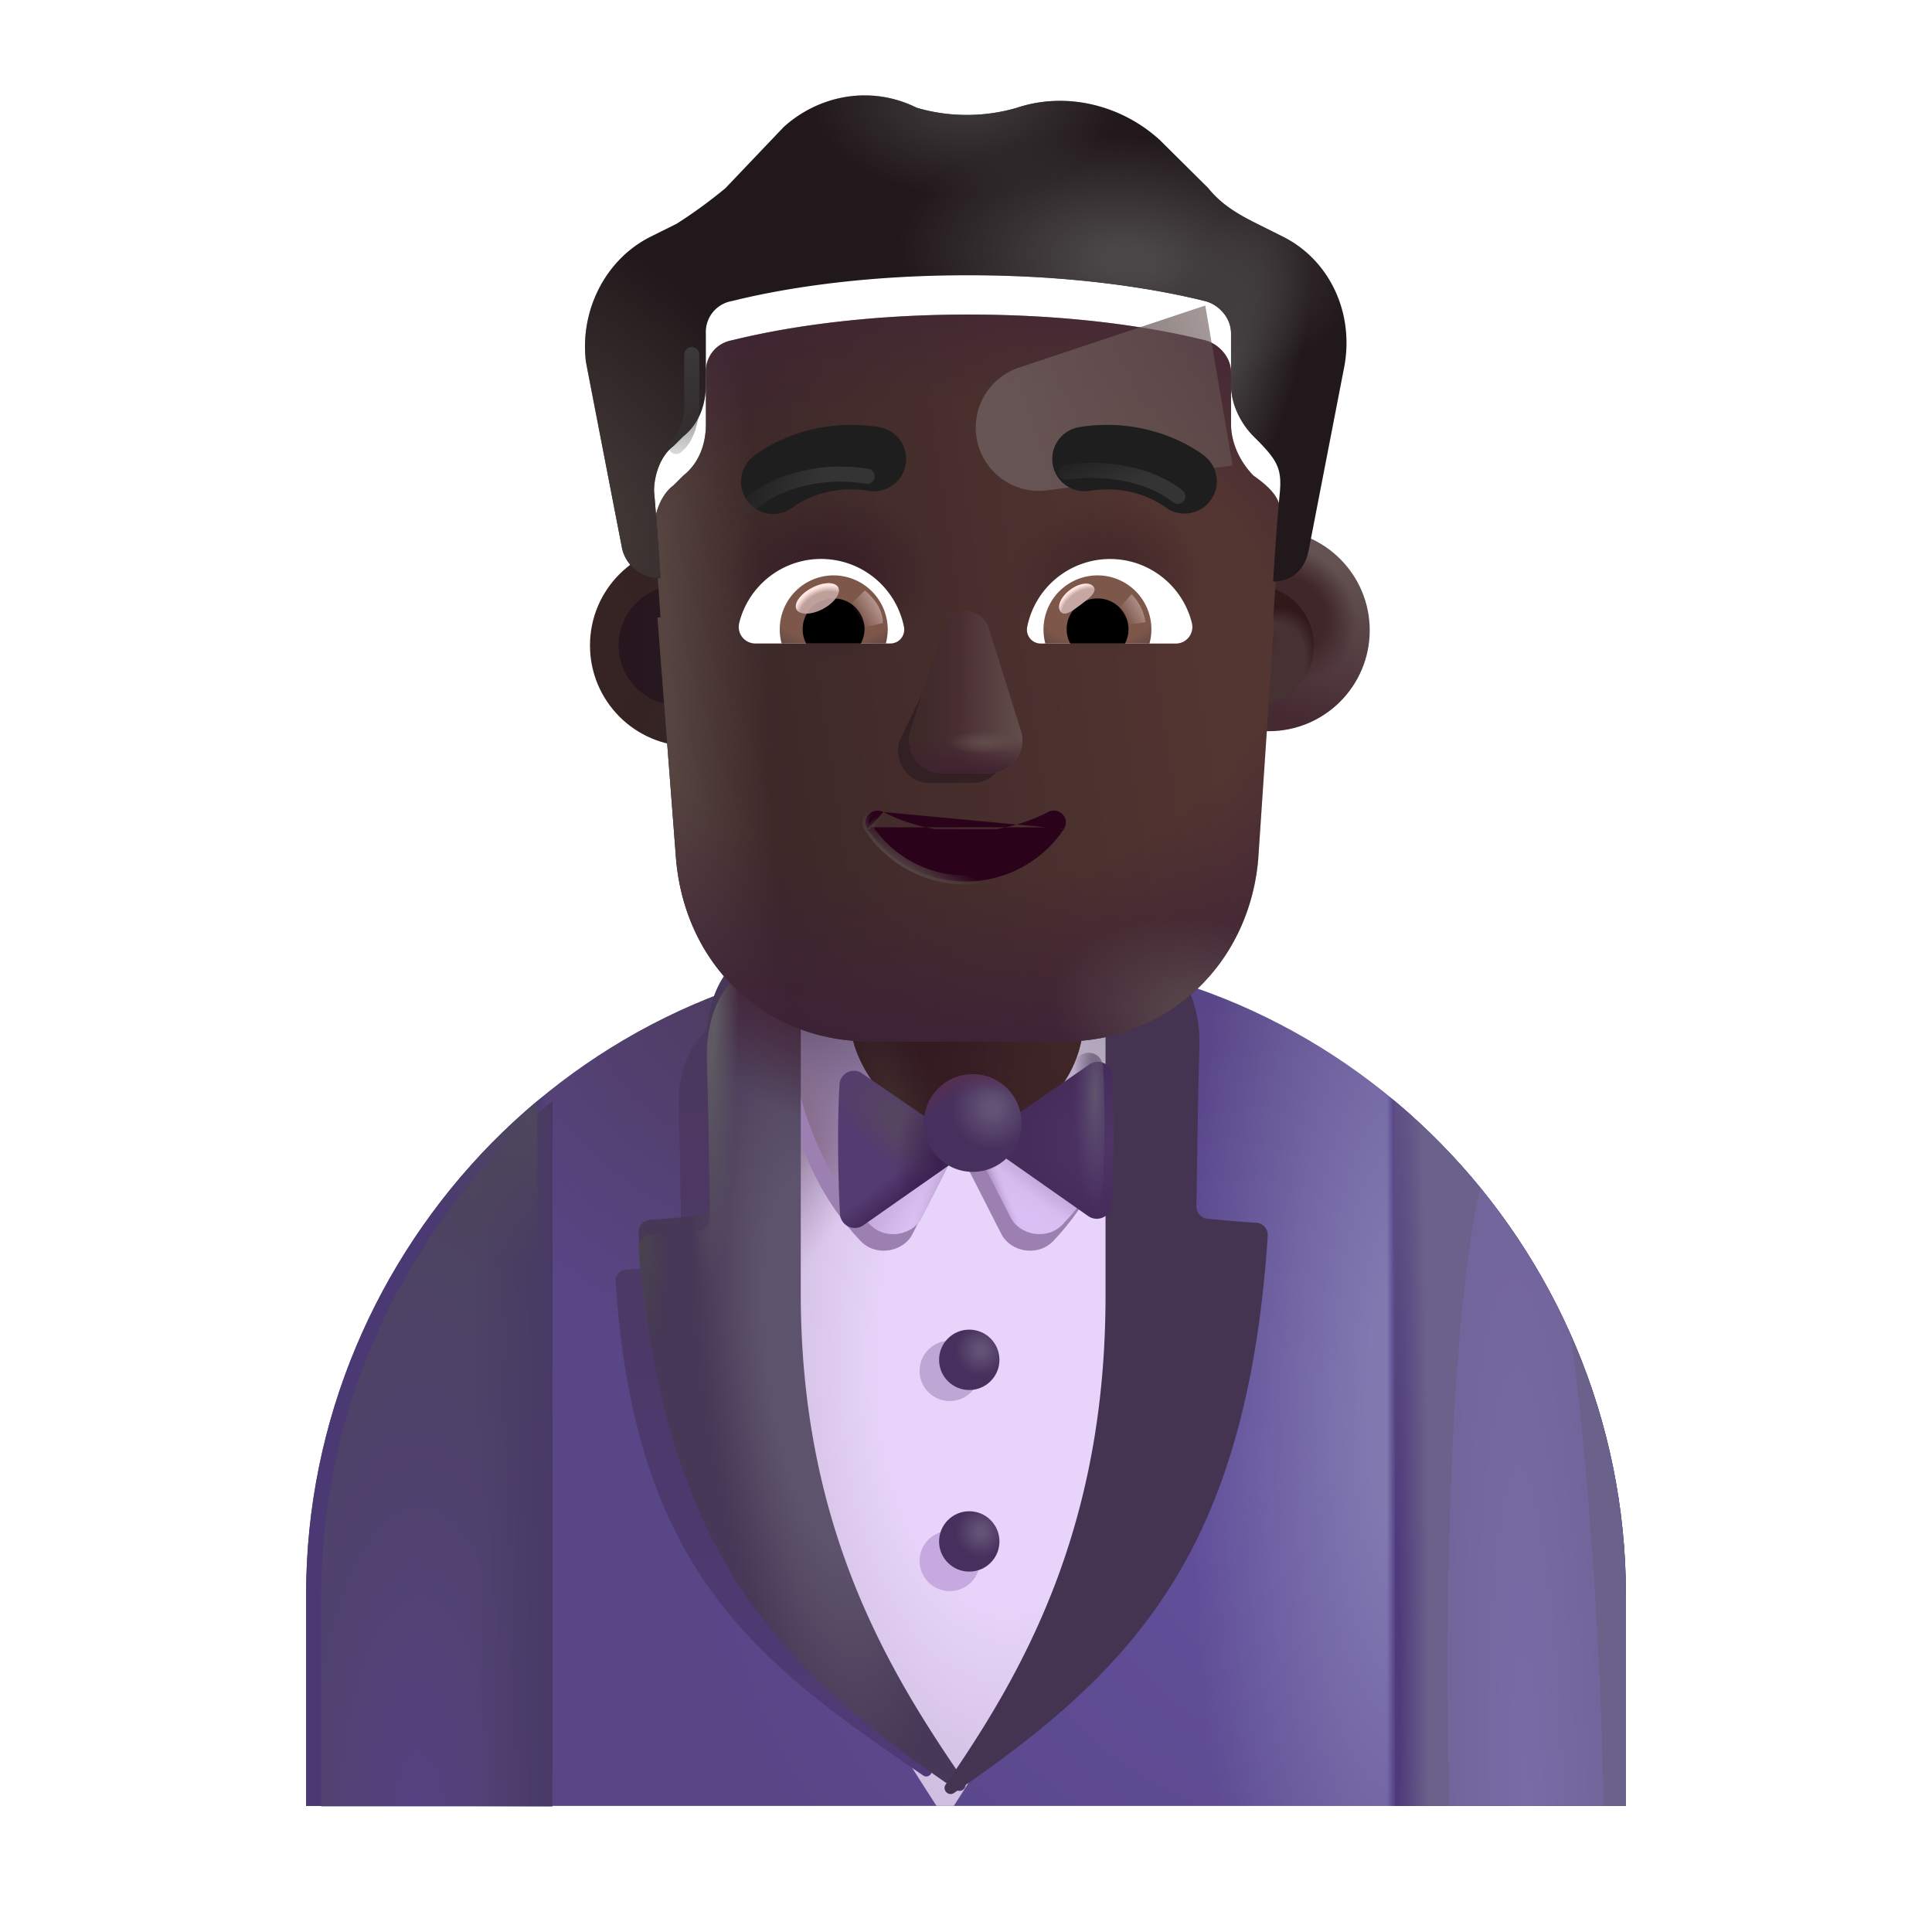 <svg xmlns="http://www.w3.org/2000/svg" fill="none" viewBox="0 0 32 32"><path fill="url(#svg-60a6acec-bcd8-40b3-8005-8140faaefc92-a)" d="M5.07 26.416c0-5.796 4.7-10.62 10.5-10.62h.86c5.8 0 10.5 4.824 10.5 10.62v3.496H5.07z"/><path fill="url(#svg-f20b2576-ae42-4367-9f08-0cd556dc0d12-b)" d="M5.07 26.416c0-5.796 4.7-10.62 10.5-10.62h.86c5.8 0 10.5 4.824 10.5 10.62v3.496H5.07z"/><path fill="url(#svg-d8865e57-6a53-4b68-a748-8ce6401fbc04-c)" d="M5.07 26.416c0-5.796 4.7-10.62 10.5-10.62h.86c5.8 0 10.5 4.824 10.5 10.62v3.496H5.07z"/><path fill="url(#svg-7679446d-afdf-4cb6-b2bc-79dd73e7c485-d)" d="M5.07 26.416c0-5.796 4.7-10.62 10.5-10.62h.86c5.8 0 10.5 4.824 10.5 10.62v3.496H5.07z"/><path fill="url(#svg-d491e8ce-4d88-4088-abf3-33047323907b-e)" d="M5.07 26.416c0-5.796 4.7-10.62 10.5-10.62h.86c5.8 0 10.5 4.824 10.5 10.62v3.496H5.07z"/><path fill="url(#svg-0b1c5f5f-504c-427a-8e1f-ed305cdc4112-f)" d="M23.099 18.236a10.68 10.68 0 0 1 3.831 8.18v3.497H23.1z"/><path fill="url(#svg-59d86a50-f614-434f-8c7d-6ef0d08daadc-g)" d="M23.099 18.236a10.68 10.68 0 0 1 3.831 8.18v3.497H23.1z"/><g filter="url(#svg-fd7d93fd-3944-4404-9cfc-ae6cbd6f20e4-h)"><path fill="url(#svg-b4830f58-92a1-48c9-97be-319154b96d6a-i)" d="M8.901 18.236a10.69 10.69 0 0 0-3.831 8.185v3.498H8.9z"/><path fill="url(#svg-2fb6e299-6e00-47a1-9e3a-9a4b402da384-j)" d="M8.901 18.236a10.69 10.69 0 0 0-3.831 8.185v3.498H8.9z"/></g><path fill="url(#svg-a9aeddf8-71f5-4dae-8447-1f3143e6ff82-k)" d="M8.901 18.236a10.68 10.68 0 0 0-3.831 8.18v3.497H8.9z"/><g filter="url(#svg-c58cc1f9-f2ba-432b-821d-656d65065205-l)"><path fill="url(#svg-a256c40e-3d2d-4bbc-9c96-bedd3b9b815e-m)" d="M18.767 16.063a10.3 10.3 0 0 0-2.337-.267h-.86c-.795 0-1.568.09-2.312.261v5.422c0 4.175 1.065 5.972 2.654 8.433h.285c1.59-2.46 2.57-4.258 2.57-8.433z"/><path fill="url(#svg-958a79ea-c87e-4e88-95be-aabcbbd9fd55-n)" d="M18.767 16.063a10.3 10.3 0 0 0-2.337-.267h-.86c-.795 0-1.568.09-2.312.261v5.422c0 4.175 1.065 5.972 2.654 8.433h.285c1.59-2.46 2.57-4.258 2.57-8.433z"/></g><g filter="url(#svg-92529b6c-456a-46e1-a6da-fd385c32603f-o)"><path fill="#9C80B1" fill-rule="evenodd" d="M12.889 16.686c-.037.825.18 2.636 1.367 3.871.255.266.715.18.863-.128l.73-1.436.731 1.436c.149.308.608.394.863.128 1.186-1.235 1.404-3.046 1.368-3.87h-5.922" clip-rule="evenodd"/></g><path fill="url(#svg-c576f993-ddce-4358-a605-bc08993137c2-p)" d="M14.41 20.283c-1.185-1.235-1.403-3.046-1.367-3.871h2.969l.035 2.223-.773 1.52c-.148.308-.608.393-.863.128"/><path fill="url(#svg-9f77f69a-2c39-44fa-876e-431217d9f3d9-q)" d="M14.41 20.283c-1.185-1.235-1.403-3.046-1.367-3.871h2.969l.035 2.223-.773 1.52c-.148.308-.608.393-.863.128"/><path fill="url(#svg-32a94000-5d57-497d-81b6-079016f3771a-r)" d="M14.41 20.283c-1.185-1.235-1.403-3.046-1.367-3.871h2.969l.035 2.223-.773 1.52c-.148.308-.608.393-.863.128"/><path fill="url(#svg-062ab724-70ac-477c-b560-b52c260ec787-s)" d="M14.41 20.283c-1.185-1.235-1.403-3.046-1.367-3.871h2.969l.035 2.223-.773 1.52c-.148.308-.608.393-.863.128"/><path fill="url(#svg-e524ae11-b18f-4294-b316-fe22a2d5e9c2-t)" d="M17.598 20.283c1.186-1.235 1.404-3.046 1.367-3.871h-2.968l-.036 2.223.774 1.52c.148.308.608.393.863.128"/><path fill="url(#svg-2176346b-bb2b-4818-b070-d4400521aba2-u)" d="M17.598 20.283c1.186-1.235 1.404-3.046 1.367-3.871h-2.968l-.036 2.223.774 1.52c.148.308.608.393.863.128"/><path fill="url(#svg-398c66aa-d47b-4947-a142-966dad12e01a-v)" d="M17.598 20.283c1.186-1.235 1.404-3.046 1.367-3.871h-2.968l-.036 2.223.774 1.52c.148.308.608.393.863.128"/><path fill="url(#svg-43259833-5654-415e-aacd-47ad43a36a5e-w)" d="M17.598 20.283c1.186-1.235 1.404-3.046 1.367-3.871h-2.968l-.036 2.223.774 1.52c.148.308.608.393.863.128"/><g filter="url(#svg-5494bfd3-71d5-4678-ba2d-84655c8e16d4-x)"><path fill="url(#svg-aa33e062-58d4-42d1-9b5d-5d14fcf62d96-y)" d="M11.242 18.346c-.03-1.01.55-1.42.819-1.502l.617-.065v5.373c0 3.575.239 4.662 2.733 7.12l.011.015c.047.082-.05.176-.132.12-2.75-1.881-4.776-3.354-5.094-8.18a.19.19 0 0 1 .174-.198c.297-.02.56-.044.747-.061a.19.19 0 0 0 .171-.19c-.01-.532-.02-1.533-.046-2.432"/></g><g filter="url(#svg-687e5adb-27c5-4b4c-828e-7ca23376e87b-z)"><path fill="url(#svg-53c3bfe5-12ec-4ad1-87cc-021a09d3436c-A)" d="M11.709 17.55c-.032-1.095.595-1.538.886-1.626l.668-.07v5.815c0 3.873 1.453 6.261 2.712 8.087.063.091-.047.201-.138.139-2.977-2.037-4.916-4.004-5.26-9.227a.203.203 0 0 1 .188-.215c.321-.02.606-.047.808-.066.107-.01.188-.1.186-.206-.011-.575-.023-1.659-.05-2.632"/></g><path fill="url(#svg-746afd00-1a17-4f89-bae6-8b7a04c9d2bd-B)" d="M11.709 17.55c-.032-1.095.595-1.538.886-1.626l.668-.07v5.815c0 3.873 1.453 6.261 2.712 8.087.063.091-.047.201-.138.139-2.977-2.037-4.916-4.004-5.26-9.227a.203.203 0 0 1 .188-.215c.321-.02.606-.047.808-.066.107-.01.188-.1.186-.206-.011-.575-.023-1.659-.05-2.632"/><path fill="url(#svg-67f3ed04-61b9-4686-81ae-521f2b1c96cc-C)" d="M11.709 17.55c-.032-1.095.595-1.538.886-1.626l.668-.07v5.815c0 3.873 1.453 6.261 2.712 8.087.063.091-.047.201-.138.139-2.977-2.037-4.916-4.004-5.26-9.227a.203.203 0 0 1 .188-.215c.321-.02.606-.047.808-.066.107-.01.188-.1.186-.206-.011-.575-.023-1.659-.05-2.632"/><path fill="url(#svg-f8d57320-7ecb-458b-8ec3-5bddd67110c3-D)" d="M11.709 17.55c-.032-1.095.595-1.538.886-1.626l.668-.07v5.815c0 3.873 1.453 6.261 2.712 8.087.063.091-.047.201-.138.139-2.977-2.037-4.916-4.004-5.26-9.227a.203.203 0 0 1 .188-.215c.321-.02.606-.047.808-.066.107-.01.188-.1.186-.206-.011-.575-.023-1.659-.05-2.632"/><g filter="url(#svg-cfa45e33-1737-48c1-a404-7b9855ed0b6b-E)"><path fill="#443452" d="M20.316 17.55c.031-1.095-.595-1.538-.887-1.626l-.668-.07v5.815c0 3.873-1.388 6.264-2.648 8.089-.062.091.047.201.139.139 2.976-2.037 4.851-4.006 5.196-9.229a.203.203 0 0 0-.188-.215c-.321-.02-.607-.047-.809-.066a.204.204 0 0 1-.185-.206c.011-.575.022-1.659.05-2.632"/></g><g filter="url(#svg-7f50b47b-5386-4be9-b214-fc419e6b1da0-F)"><circle cx="15.731" cy="25.854" r=".5" fill="#C5A9DF"/></g><g filter="url(#svg-9f195132-2726-4a5f-b042-2a48167a40f1-G)"><circle cx="15.731" cy="22.706" r=".5" fill="#BFA7D5"/></g><g filter="url(#svg-55437892-b851-415f-9130-8e77b35485df-H)"><circle cx="16.004" cy="25.581" r=".5" fill="url(#svg-98743ade-8020-4ee3-aeb7-09ed8e9e33e3-I)"/></g><g filter="url(#svg-dfbbddaf-be42-45c7-93c5-6e59418ac691-J)"><circle cx="16.004" cy="22.573" r=".5" fill="url(#svg-efae73d2-0535-46b4-a712-82d2d9d66603-K)"/></g><rect width="3.875" height="4.5" x="14.075" y="14.287" fill="url(#svg-59a1d96d-ef49-470a-9541-5cbfa7a63ab3-L)" rx="1.938"/><rect width="3.875" height="4.5" x="14.075" y="14.287" fill="url(#svg-1b6308fe-2ba1-4987-ab93-8820db7fe458-M)" rx="1.938"/><rect width="3.875" height="4.5" x="14.075" y="14.287" fill="url(#svg-c5081d3f-9fb3-4082-b65a-12369f94f1f6-N)" rx="1.938"/><g filter="url(#svg-5bac8a5f-7eb2-4db7-9612-0fb64e8cf5fd-O)"><path fill="url(#svg-164bee82-7f6e-4f65-b638-891b416b240b-P)" d="m17.892 17.482-1.813 1.25 1.795 1.26c.159.11.378.006.388-.188.041-.791.041-1.57.008-2.143a.239.239 0 0 0-.378-.18"/></g><path fill="url(#svg-ee4892e2-701b-4fc0-9d9a-bf81150bde23-Q)" d="m17.892 17.482-1.813 1.25 1.795 1.26c.159.11.378.006.388-.188.041-.791.041-1.57.008-2.143a.239.239 0 0 0-.378-.18"/><g filter="url(#svg-ac87bbc6-6d5d-4080-a43b-048b2f3dcd46-R)"><path fill="#543B70" d="m14.133 17.482 1.813 1.25-1.795 1.26a.246.246 0 0 1-.389-.188c-.04-.791-.04-1.57-.007-2.143a.239.239 0 0 1 .378-.18"/><path fill="url(#svg-64400836-0131-4f0b-ab58-f95ae3dd2ae9-S)" d="m14.133 17.482 1.813 1.25-1.795 1.26a.246.246 0 0 1-.389-.188c-.04-.791-.04-1.57-.007-2.143a.239.239 0 0 1 .378-.18"/><path fill="url(#svg-74336f91-d9ec-4904-a6bb-9413d2b8a8bc-T)" d="m14.133 17.482 1.813 1.25-1.795 1.26a.246.246 0 0 1-.389-.188c-.04-.791-.04-1.57-.007-2.143a.239.239 0 0 1 .378-.18"/><path fill="url(#svg-c07aba18-e806-4345-9a17-5dc4ba424439-U)" d="m14.133 17.482 1.813 1.25-1.795 1.26a.246.246 0 0 1-.389-.188c-.04-.791-.04-1.57-.007-2.143a.239.239 0 0 1 .378-.18"/></g><g filter="url(#svg-7b494545-7d07-4896-927a-9218a0584917-V)"><circle cx="16.012" cy="18.701" r=".809" fill="url(#svg-b8c172ef-fb31-433b-9583-d5bb3a3798f5-W)"/><circle cx="16.012" cy="18.701" r=".809" fill="url(#svg-fd470fcb-067f-4882-b93e-c1e432b7eb71-X)"/></g><g filter="url(#svg-b34eff5f-896e-4f37-a6df-850de8512fac-Y)"><circle cx="11.243" cy="10.69" r="1.671" fill="url(#svg-bb079a56-8b32-4572-aab5-6079a1f42326-Z)"/></g><g filter="url(#svg-d6dceb21-d6e7-44b3-9c3b-8f66f499f66f-aa)"><circle cx="11.243" cy="10.69" r=".996" fill="url(#svg-6a901d90-8ae6-47e6-a4af-c766d1043011-ab)"/></g><g filter="url(#svg-c3eb7cf3-69f3-4625-9373-12e4c83345f5-ac)"><circle cx="20.766" cy="10.69" r="1.671" fill="url(#svg-f517540d-5299-4b88-884f-0b7088f5ebd3-ad)"/><circle cx="20.766" cy="10.69" r="1.671" fill="url(#svg-53d40046-45df-4710-9f77-0898e8311181-ae)"/></g><g filter="url(#svg-0abe3451-11ce-4ce1-9547-add8fe97e607-af)"><circle cx="20.766" cy="10.69" r=".996" fill="#463133"/><circle cx="20.766" cy="10.69" r=".996" fill="url(#svg-5204c363-b356-4f80-8ef7-368209813072-ag)"/><circle cx="20.766" cy="10.69" r=".996" fill="url(#svg-59031466-4359-4a83-a982-3c9d413ebb83-ah)"/></g><g filter="url(#svg-1e942f42-03f5-4b48-9108-02c6b81d7cba-ai)"><path fill="url(#svg-088dc239-5d57-4831-b2df-b2a68dd1a6d9-aj)" d="m10.89 10.077.05.001s-.054-.854-.107-1.44c0-.268.107-.588.322-.748l.16-.16c.27-.214.377-.534.377-.855v-.854a.52.52 0 0 1 .43-.534c.643-.16 1.986-.427 3.919-.427 1.932 0 3.275.267 3.919.427.215.054.43.267.43.534v.854c0 .32.16.641.375.855.503.352.472.545.43.96-.054.534-.108 1.442-.108 1.442h.019l-.267 3.962c-.16 1.771-1.553 3.006-3.213 3.006h-3.213c-1.714 0-3.053-1.235-3.214-3.006z"/><path fill="url(#svg-8b00a6f5-68a2-4fe7-99d8-062697219d6a-ak)" d="m10.89 10.077.05.001s-.054-.854-.107-1.44c0-.268.107-.588.322-.748l.16-.16c.27-.214.377-.534.377-.855v-.854a.52.52 0 0 1 .43-.534c.643-.16 1.986-.427 3.919-.427 1.932 0 3.275.267 3.919.427.215.054.43.267.43.534v.854c0 .32.16.641.375.855.503.352.472.545.43.96-.054.534-.108 1.442-.108 1.442h.019l-.267 3.962c-.16 1.771-1.553 3.006-3.213 3.006h-3.213c-1.714 0-3.053-1.235-3.214-3.006z"/><path fill="url(#svg-55e71959-15da-4d01-978f-7fc3fbca36c4-al)" d="m10.89 10.077.05.001s-.054-.854-.107-1.44c0-.268.107-.588.322-.748l.16-.16c.27-.214.377-.534.377-.855v-.854a.52.52 0 0 1 .43-.534c.643-.16 1.986-.427 3.919-.427 1.932 0 3.275.267 3.919.427.215.054.43.267.43.534v.854c0 .32.16.641.375.855.503.352.472.545.43.96-.054.534-.108 1.442-.108 1.442h.019l-.267 3.962c-.16 1.771-1.553 3.006-3.213 3.006h-3.213c-1.714 0-3.053-1.235-3.214-3.006z"/><path fill="url(#svg-2429f03b-4fdb-475f-b101-0d8ce062e15e-am)" d="m10.89 10.077.05.001s-.054-.854-.107-1.44c0-.268.107-.588.322-.748l.16-.16c.27-.214.377-.534.377-.855v-.854a.52.52 0 0 1 .43-.534c.643-.16 1.986-.427 3.919-.427 1.932 0 3.275.267 3.919.427.215.054.43.267.43.534v.854c0 .32.16.641.375.855.503.352.472.545.43.96-.054.534-.108 1.442-.108 1.442h.019l-.267 3.962c-.16 1.771-1.553 3.006-3.213 3.006h-3.213c-1.714 0-3.053-1.235-3.214-3.006z"/><path fill="url(#svg-adf996cd-3e66-49a6-b860-dfa8723134a6-an)" d="m10.89 10.077.05.001s-.054-.854-.107-1.44c0-.268.107-.588.322-.748l.16-.16c.27-.214.377-.534.377-.855v-.854a.52.52 0 0 1 .43-.534c.643-.16 1.986-.427 3.919-.427 1.932 0 3.275.267 3.919.427.215.054.43.267.43.534v.854c0 .32.16.641.375.855.503.352.472.545.43.96-.054.534-.108 1.442-.108 1.442h.019l-.267 3.962c-.16 1.771-1.553 3.006-3.213 3.006h-3.213c-1.714 0-3.053-1.235-3.214-3.006z"/><path fill="url(#svg-10089935-248f-40a7-b050-0dbefbe37af6-ao)" d="m10.89 10.077.05.001s-.054-.854-.107-1.44c0-.268.107-.588.322-.748l.16-.16c.27-.214.377-.534.377-.855v-.854a.52.52 0 0 1 .43-.534c.643-.16 1.986-.427 3.919-.427 1.932 0 3.275.267 3.919.427.215.054.43.267.43.534v.854c0 .32.16.641.375.855.503.352.472.545.43.96-.054.534-.108 1.442-.108 1.442h.019l-.267 3.962c-.16 1.771-1.553 3.006-3.213 3.006h-3.213c-1.714 0-3.053-1.235-3.214-3.006z"/></g><g filter="url(#svg-04724eb4-02aa-40b2-b059-e7e2fba50424-ap)"><path fill="url(#svg-47a81f74-ddf5-4971-abc8-7e17a5c9d5a9-aq)" d="m19.963 5.06-3.08 1.027a1.048 1.048 0 0 0 .47 2.034l3.063-.41z"/></g><g filter="url(#svg-1b7e2c41-cfa1-4e26-8640-3bce54852ebc-ar)"><path fill="#21181B" d="m20.82 4.206.429.214c.751.374 1.18 1.228 1.02 2.135l-.59 3.043c-.054.314-.261.526-.573.534h-.019s.054-.908.108-1.441c.043-.434-.032-.566-.43-.961-.214-.214-.375-.534-.375-.854V6.02c0-.267-.215-.48-.43-.533-.644-.16-1.986-.428-3.92-.428-1.932 0-3.274.267-3.919.428a.52.52 0 0 0-.43.533v.855c0 .32-.107.64-.375.854l-.161.16c-.215.16-.322.48-.322.747.053.587.107 1.442.107 1.442l-.05-.002a.634.634 0 0 1-.594-.532l-.59-3.043c-.108-.854.321-1.708 1.073-2.082l.43-.214a8 8 0 0 0 .805-.587l.966-1.014c.59-.534 1.45-.694 2.202-.32.537.16 1.127.16 1.664 0 .805-.267 1.718-.054 2.362.533l.806.801c.215.267.483.427.805.587"/><path fill="url(#svg-0a57d2a5-42e0-4cbd-a693-0c186a2332e8-as)" d="m20.82 4.206.429.214c.751.374 1.18 1.228 1.02 2.135l-.59 3.043c-.054.314-.261.526-.573.534h-.019s.054-.908.108-1.441c.043-.434-.032-.566-.43-.961-.214-.214-.375-.534-.375-.854V6.02c0-.267-.215-.48-.43-.533-.644-.16-1.986-.428-3.92-.428-1.932 0-3.274.267-3.919.428a.52.52 0 0 0-.43.533v.855c0 .32-.107.64-.375.854l-.161.16c-.215.16-.322.48-.322.747.053.587.107 1.442.107 1.442l-.05-.002a.634.634 0 0 1-.594-.532l-.59-3.043c-.108-.854.321-1.708 1.073-2.082l.43-.214a8 8 0 0 0 .805-.587l.966-1.014c.59-.534 1.45-.694 2.202-.32.537.16 1.127.16 1.664 0 .805-.267 1.718-.054 2.362.533l.806.801c.215.267.483.427.805.587"/><path fill="url(#svg-99c81821-b901-4641-84d2-211aa64314b8-at)" d="m20.82 4.206.429.214c.751.374 1.18 1.228 1.02 2.135l-.59 3.043c-.054.314-.261.526-.573.534h-.019s.054-.908.108-1.441c.043-.434-.032-.566-.43-.961-.214-.214-.375-.534-.375-.854V6.02c0-.267-.215-.48-.43-.533-.644-.16-1.986-.428-3.92-.428-1.932 0-3.274.267-3.919.428a.52.52 0 0 0-.43.533v.855c0 .32-.107.64-.375.854l-.161.16c-.215.16-.322.48-.322.747.053.587.107 1.442.107 1.442l-.05-.002a.634.634 0 0 1-.594-.532l-.59-3.043c-.108-.854.321-1.708 1.073-2.082l.43-.214a8 8 0 0 0 .805-.587l.966-1.014c.59-.534 1.45-.694 2.202-.32.537.16 1.127.16 1.664 0 .805-.267 1.718-.054 2.362.533l.806.801c.215.267.483.427.805.587"/><path fill="url(#svg-4f4ecfaa-cee5-4d0d-b81b-3ae6dd2728cd-au)" d="m20.82 4.206.429.214c.751.374 1.18 1.228 1.02 2.135l-.59 3.043c-.054.314-.261.526-.573.534h-.019s.054-.908.108-1.441c.043-.434-.032-.566-.43-.961-.214-.214-.375-.534-.375-.854V6.02c0-.267-.215-.48-.43-.533-.644-.16-1.986-.428-3.92-.428-1.932 0-3.274.267-3.919.428a.52.52 0 0 0-.43.533v.855c0 .32-.107.64-.375.854l-.161.16c-.215.16-.322.48-.322.747.053.587.107 1.442.107 1.442l-.05-.002a.634.634 0 0 1-.594-.532l-.59-3.043c-.108-.854.321-1.708 1.073-2.082l.43-.214a8 8 0 0 0 .805-.587l.966-1.014c.59-.534 1.45-.694 2.202-.32.537.16 1.127.16 1.664 0 .805-.267 1.718-.054 2.362.533l.806.801c.215.267.483.427.805.587"/><path fill="url(#svg-b10f61ab-4df6-4329-829b-1a01f66959fb-av)" d="m20.82 4.206.429.214c.751.374 1.18 1.228 1.02 2.135l-.59 3.043c-.054.314-.261.526-.573.534h-.019s.054-.908.108-1.441c.043-.434-.032-.566-.43-.961-.214-.214-.375-.534-.375-.854V6.02c0-.267-.215-.48-.43-.533-.644-.16-1.986-.428-3.92-.428-1.932 0-3.274.267-3.919.428a.52.52 0 0 0-.43.533v.855c0 .32-.107.64-.375.854l-.161.16c-.215.16-.322.48-.322.747.053.587.107 1.442.107 1.442l-.05-.002a.634.634 0 0 1-.594-.532l-.59-3.043c-.108-.854.321-1.708 1.073-2.082l.43-.214a8 8 0 0 0 .805-.587l.966-1.014c.59-.534 1.45-.694 2.202-.32.537.16 1.127.16 1.664 0 .805-.267 1.718-.054 2.362.533l.806.801c.215.267.483.427.805.587"/></g><g filter="url(#svg-63b3add0-b297-4084-8dca-66e3235f9f70-aw)"><path fill="#332024" d="m15.72 10.568-.821 1.7c-.102.35.142.7.489.7h.737c.346 0 .59-.355.489-.7l-.499-1.7c-.107-.377-.283-.377-.395 0"/></g><g filter="url(#svg-d9a59e4b-da5b-49a8-b731-cdaa2a88d98b-ax)"><path fill="#4B3034" d="m15.613 10.405-.532 1.7a.54.54 0 0 0 .521.7h.787c.37 0 .63-.355.521-.7l-.532-1.7c-.114-.377-.646-.377-.765 0"/><path fill="url(#svg-17f309e8-6eef-4915-acf4-fbb3aaebde38-ay)" d="m15.613 10.405-.532 1.7a.54.54 0 0 0 .521.7h.787c.37 0 .63-.355.521-.7l-.532-1.7c-.114-.377-.646-.377-.765 0"/><path fill="url(#svg-a454e0b7-73a7-4abf-8553-80fb5ec1272e-az)" d="m15.613 10.405-.532 1.7a.54.54 0 0 0 .521.7h.787c.37 0 .63-.355.521-.7l-.532-1.7c-.114-.377-.646-.377-.765 0"/><path fill="url(#svg-f2e27cbd-90e5-4d0a-8583-5c86596b620d-aA)" d="m15.613 10.405-.532 1.7a.54.54 0 0 0 .521.7h.787c.37 0 .63-.355.521-.7l-.532-1.7c-.114-.377-.646-.377-.765 0"/><path fill="url(#svg-03ea3487-8fc8-471c-9f96-87849203959d-aB)" d="m15.613 10.405-.532 1.7a.54.54 0 0 0 .521.7h.787c.37 0 .63-.355.521-.7l-.532-1.7c-.114-.377-.646-.377-.765 0"/></g><path fill="#2A0219" stroke="url(#svg-04c6e2c5-47e7-4b56-8944-5ac6a6f1e9a8-aC)" stroke-width=".1" d="M14.632 13.45c.394.205.864.323 1.364.323.505 0 .97-.118 1.363-.323a.2.2 0 0 1 .242.04.19.19 0 0 1 .02.24m-2.989-.28 2.948.253m-2.948-.253a.2.2 0 0 0-.242.041.19.19 0 0 0-.02.24m.262-.281-.22.253m3.21.028-.042-.028m.042.028-.042-.028m.042.028a1.95 1.95 0 0 1-1.626.869 1.95 1.95 0 0 1-1.626-.869m3.21-.028c-.335.508-.92.847-1.584.847-.666 0-1.25-.339-1.585-.847m-.041.028.041-.028m-.041.028.041-.028"/><g filter="url(#svg-b0a83745-991d-4fa7-96f1-97d445ccfb82-aD)"><path fill="#1E1E1E" d="m19.719 7.968-.002-.001-.002-.002-.004-.004-.012-.01a1.3 1.3 0 0 0-.155-.107c-.1-.062-.241-.14-.42-.21a2.84 2.84 0 0 0-1.494-.16.534.534 0 0 0 .166 1.056c.399-.063.717.01.935.097a1.5 1.5 0 0 1 .3.16l.009.005a.534.534 0 0 0 .679-.824"/></g><g filter="url(#svg-14c3d6b9-9dac-4f89-a708-c8bb8839ce73-aE)"><path fill="#1E1E1E" d="m12.219 7.968.001-.001.002-.002.004-.004.012-.01a2 2 0 0 1 .155-.107c.1-.062.242-.14.42-.21.36-.143.873-.257 1.495-.16a.534.534 0 1 1-.167 1.056 1.77 1.77 0 0 0-.935.097 1.5 1.5 0 0 0-.308.165.534.534 0 0 1-.68-.824"/></g><path fill="#fff" d="M18.386 9.259c.653 0 1.205.45 1.355 1.06a.274.274 0 0 1-.267.34H17.24a.23.23 0 0 1-.227-.272 1.4 1.4 0 0 1 1.372-1.128"/><path fill="url(#svg-d4933c5c-93ac-4d71-af87-aae11572929e-aF)" d="M18.179 9.53a.893.893 0 0 1 .86 1.129h-1.725a.897.897 0 0 1 .865-1.129"/><path fill="#000" d="M17.667 10.423a.51.51 0 0 1 .512-.511.51.51 0 0 1 .454.747h-.905a.46.46 0 0 1-.06-.236"/><g filter="url(#svg-ee21cf3f-050a-4581-bcf0-a5de85f4f1b0-aG)"><path fill="#C7A7A3" d="M18.113 9.719c.064.085-.07.189-.22.302-.152.113-.264.193-.328.107-.063-.085.008-.245.159-.358s.325-.136.389-.051"/><path fill="url(#svg-37453dfa-62aa-4794-b55a-90fce2660758-aH)" d="M18.113 9.719c.064.085-.07.189-.22.302-.152.113-.264.193-.328.107-.063-.085.008-.245.159-.358s.325-.136.389-.051"/></g><g filter="url(#svg-009844d9-ca71-41e8-98d8-c4f4a3b4e09d-aI)"><path fill="url(#svg-91409131-505d-48a9-b1b9-d5836fd75883-aJ)" d="M18.974 10.306a.84.84 0 0 0-.231-.463l-.26.285.117.228z"/></g><path fill="#fff" d="M13.6 9.258c-.653 0-1.205.45-1.356 1.06a.274.274 0 0 0 .268.34h2.233a.23.23 0 0 0 .228-.272A1.4 1.4 0 0 0 13.6 9.258"/><path fill="url(#svg-ba5b1411-b4fc-4d65-94a1-a2c313ffa0b5-aK)" d="M13.807 9.53a.893.893 0 0 0-.86 1.129h1.725a1 1 0 0 0 .032-.236.9.9 0 0 0-.897-.893"/><path fill="#000" d="M14.32 10.423a.51.51 0 0 0-.513-.511.51.51 0 0 0-.454.747h.905c.037-.07.061-.15.061-.236"/><g filter="url(#svg-fd767b73-b670-40c3-b3cb-17847f1d2dfa-aL)"><path fill="url(#svg-5f8223cc-7432-4498-861d-8ac608a183c5-aM)" d="M14.623 10.318c0-.288-.234-.48-.298-.539l-.288.28.177.36z"/></g><g filter="url(#svg-41db7f62-e51e-4747-b194-c96011c8828f-aN)" transform="rotate(-27.914 13.538 9.912)"><ellipse cx="13.538" cy="9.912" fill="#C7A7A3" fill-opacity=".9" rx=".39" ry=".197"/><ellipse cx="13.538" cy="9.912" fill="url(#svg-1710efd1-a03a-40c0-9ad7-f681d3588a01-aO)" rx=".39" ry=".197"/></g><g filter="url(#svg-30c7f2d8-c195-45c4-a6e3-a58054f97370-aP)"><path stroke="url(#svg-d4a95ba6-0970-40ea-abcf-3fcd287e9f5e-aQ)" stroke-linecap="round" stroke-width=".25" d="M17.658 7.823c.43-.075 1.27-.054 1.851.398"/></g><g filter="url(#svg-bb1aa80c-2dee-4445-98a2-2e0d297940d8-aR)"><path stroke="url(#svg-ab0c1b7f-8552-4aec-8a2f-53501b426b72-aS)" stroke-linecap="round" stroke-width=".25" d="M12.433 8.342c.328-.29 1.043-.595 1.93-.453"/></g><g filter="url(#svg-b4ba841c-1b7c-4ce9-8f3c-5829cff7eda9-aT)"><path stroke="url(#svg-5bafc4c6-f9b2-4bd6-92d6-72c0b12b3adc-aU)" stroke-linecap="round" stroke-width=".25" d="M11.458 5.874v.898c-.007.149-.07.482-.258.623"/></g><defs><radialGradient id="svg-60a6acec-bcd8-40b3-8005-8140faaefc92-a" cx="0" cy="0" r="1" gradientTransform="matrix(-10.875 0 0 -9.215 22.408 25.322)" gradientUnits="userSpaceOnUse"><stop stop-color="#63519F"/><stop offset="1" stop-color="#594687"/></radialGradient><radialGradient id="svg-f20b2576-ae42-4367-9f08-0cd556dc0d12-b" cx="0" cy="0" r="1" gradientTransform="rotate(133.011 2.768 10.816)scale(6.322 7.447)" gradientUnits="userSpaceOnUse"><stop stop-color="#4D3B5D"/><stop offset="1" stop-color="#4D3B5D" stop-opacity="0"/></radialGradient><radialGradient id="svg-d8865e57-6a53-4b68-a748-8ce6401fbc04-c" cx="0" cy="0" r="1" gradientTransform="matrix(-3.5 0 0 -14.062 23.19 23.233)" gradientUnits="userSpaceOnUse"><stop offset=".143" stop-color="#8179B0"/><stop offset="1" stop-color="#8179B0" stop-opacity="0"/></radialGradient><radialGradient id="svg-0b1c5f5f-504c-427a-8e1f-ed305cdc4112-f" cx="0" cy="0" r="1" gradientTransform="rotate(-91.369 27.245 2.613)scale(11.246 1.279)" gradientUnits="userSpaceOnUse"><stop offset=".008" stop-color="#796BA6"/><stop offset="1" stop-color="#72659B"/><stop offset="1" stop-color="#6B628B"/></radialGradient><radialGradient id="svg-59d86a50-f614-434f-8c7d-6ef0d08daadc-g" cx="0" cy="0" r="1" gradientTransform="matrix(.576 0 0 15.619 23.099 28.134)" gradientUnits="userSpaceOnUse"><stop offset=".167" stop-color="#4F3B7B"/><stop offset="1" stop-color="#4F3B7B" stop-opacity="0"/></radialGradient><radialGradient id="svg-b4830f58-92a1-48c9-97be-319154b96d6a-i" cx="0" cy="0" r="1" gradientTransform="matrix(0 -11.938 4 0 6.69 30.39)" gradientUnits="userSpaceOnUse"><stop stop-color="#554181"/><stop offset="1" stop-color="#4B435B"/></radialGradient><radialGradient id="svg-a9aeddf8-71f5-4dae-8447-1f3143e6ff82-k" cx="0" cy="0" r="1" gradientTransform="matrix(-1.555 1.936 -1.643 -1.319 8.901 18.545)" gradientUnits="userSpaceOnUse"><stop stop-color="#4E475C"/><stop offset="1" stop-color="#4E475C" stop-opacity="0"/></radialGradient><radialGradient id="svg-a256c40e-3d2d-4bbc-9c96-bedd3b9b815e-m" cx="0" cy="0" r="1" gradientTransform="rotate(90.195 -2.67 19.776)scale(9.188 4.781)" gradientUnits="userSpaceOnUse"><stop offset=".442" stop-color="#E8D4FA"/><stop offset="1" stop-color="#C6B5D5"/></radialGradient><radialGradient id="svg-958a79ea-c87e-4e88-95be-aabcbbd9fd55-n" cx="0" cy="0" r="1" gradientTransform="rotate(116.36 1.347 13.028)scale(5.425 1.912)" gradientUnits="userSpaceOnUse"><stop offset=".116" stop-color="#705775"/><stop offset="1" stop-color="#937DA2" stop-opacity="0"/></radialGradient><radialGradient id="svg-9f77f69a-2c39-44fa-876e-431217d9f3d9-q" cx="0" cy="0" r="1" gradientTransform="rotate(-152.488 10.105 8.36)scale(1.163 3.578)" gradientUnits="userSpaceOnUse"><stop stop-color="#E0C6F9"/><stop offset="1" stop-color="#E0C6F9" stop-opacity="0"/></radialGradient><radialGradient id="svg-32a94000-5d57-497d-81b6-079016f3771a-r" cx="0" cy="0" r="1" gradientTransform="matrix(.797 -.228 .558 1.955 13.236 18.654)" gradientUnits="userSpaceOnUse"><stop stop-color="#866C89"/><stop offset="1" stop-color="#866C89" stop-opacity="0"/></radialGradient><radialGradient id="svg-2176346b-bb2b-4818-b070-d4400521aba2-u" cx="0" cy="0" r="1" gradientTransform="rotate(13.885 -68.398 79.896)scale(1.432 5.338)" gradientUnits="userSpaceOnUse"><stop offset=".616" stop-color="#DFC6D4" stop-opacity="0"/><stop offset="1" stop-color="#978394"/></radialGradient><radialGradient id="svg-398c66aa-d47b-4947-a142-966dad12e01a-v" cx="0" cy="0" r="1" gradientTransform="matrix(-.273 .352 -1.562 -1.215 17.276 19.388)" gradientUnits="userSpaceOnUse"><stop stop-color="#BB9DD6"/><stop offset="1" stop-color="#BB9DD6" stop-opacity="0"/></radialGradient><radialGradient id="svg-53c3bfe5-12ec-4ad1-87cc-021a09d3436c-A" cx="0" cy="0" r="1" gradientTransform="rotate(172.755 6.074 11.859)scale(1.985 6.968)" gradientUnits="userSpaceOnUse"><stop offset=".448" stop-color="#5E536C"/><stop offset="1" stop-color="#463856"/></radialGradient><radialGradient id="svg-746afd00-1a17-4f89-bae6-8b7a04c9d2bd-B" cx="0" cy="0" r="1" gradientTransform="matrix(-.918 1.783 -4.309 -2.219 13.135 16.27)" gradientUnits="userSpaceOnUse"><stop stop-color="#422131"/><stop offset="1" stop-color="#422131" stop-opacity="0"/></radialGradient><radialGradient id="svg-67f3ed04-61b9-4686-81ae-521f2b1c96cc-C" cx="0" cy="0" r="1" gradientTransform="matrix(0 4.942 -.488 0 11.747 16.328)" gradientUnits="userSpaceOnUse"><stop offset=".252" stop-color="#5E5962"/><stop offset="1" stop-color="#5E5962" stop-opacity="0"/></radialGradient><radialGradient id="svg-f8d57320-7ecb-458b-8ec3-5bddd67110c3-D" cx="0" cy="0" r="1" gradientTransform="rotate(86.912 -5.554 15.936)scale(1.706 .363)" gradientUnits="userSpaceOnUse"><stop offset=".136" stop-color="#48414F"/><stop offset="1" stop-color="#48414F" stop-opacity="0"/></radialGradient><radialGradient id="svg-98743ade-8020-4ee3-aeb7-09ed8e9e33e3-I" cx="0" cy="0" r="1" gradientTransform="scale(-.555)rotate(-44.715 -70.27 12.583)" gradientUnits="userSpaceOnUse"><stop offset=".118" stop-color="#635275"/><stop offset=".765" stop-color="#47305D"/></radialGradient><radialGradient id="svg-efae73d2-0535-46b4-a712-82d2d9d66603-K" cx="0" cy="0" r="1" gradientTransform="scale(-.555)rotate(-44.715 -63.684 15.292)" gradientUnits="userSpaceOnUse"><stop offset=".118" stop-color="#635275"/><stop offset=".765" stop-color="#47305D"/></radialGradient><radialGradient id="svg-1b6308fe-2ba1-4987-ab93-8820db7fe458-M" cx="0" cy="0" r="1" gradientTransform="rotate(142.524 6.248 11.683)scale(2.363 1.825)" gradientUnits="userSpaceOnUse"><stop stop-color="#412727"/><stop offset="1" stop-color="#412727" stop-opacity="0"/></radialGradient><radialGradient id="svg-c5081d3f-9fb3-4082-b65a-12369f94f1f6-N" cx="0" cy="0" r="1" gradientTransform="rotate(-114.513 13.242 4.328)scale(2.147 .742)" gradientUnits="userSpaceOnUse"><stop stop-color="#3E292A"/><stop offset="1" stop-color="#3E292A" stop-opacity="0"/></radialGradient><radialGradient id="svg-164bee82-7f6e-4f65-b638-891b416b240b-P" cx="0" cy="0" r="1" gradientTransform="matrix(-1.393 0 0 -1.187 18.294 18.737)" gradientUnits="userSpaceOnUse"><stop stop-color="#4E3566"/><stop offset="1" stop-color="#462C5B"/></radialGradient><radialGradient id="svg-ee4892e2-701b-4fc0-9d9a-bf81150bde23-Q" cx="0" cy="0" r="1" gradientTransform="matrix(0 1.925 -.359 0 18.143 18.112)" gradientUnits="userSpaceOnUse"><stop stop-color="#60556D"/><stop offset="1" stop-color="#5A4772" stop-opacity="0"/></radialGradient><radialGradient id="svg-74336f91-d9ec-4904-a6bb-9413d2b8a8bc-T" cx="0" cy="0" r="1" gradientTransform="rotate(-144.958 10.44 6.858)scale(1.794 .679)" gradientUnits="userSpaceOnUse"><stop offset=".313" stop-color="#564561"/><stop offset="1" stop-color="#564561" stop-opacity="0"/></radialGradient><radialGradient id="svg-c07aba18-e806-4345-9a17-5dc4ba424439-U" cx="0" cy="0" r="1" gradientTransform="matrix(-.734 0 0 -1.53 15.424 18.967)" gradientUnits="userSpaceOnUse"><stop stop-color="#391F50"/><stop offset="1" stop-color="#391F50" stop-opacity="0"/></radialGradient><radialGradient id="svg-b8c172ef-fb31-433b-9583-d5bb3a3798f5-W" cx="0" cy="0" r="1" gradientTransform="scale(-.898)rotate(-44.715 -34.082 11.843)" gradientUnits="userSpaceOnUse"><stop offset=".118" stop-color="#635275"/><stop offset=".765" stop-color="#47305D"/></radialGradient><radialGradient id="svg-fd470fcb-067f-4882-b93e-c1e432b7eb71-X" cx="0" cy="0" r="1" gradientTransform="matrix(-.5 -1.434 1.507 -.526 16.174 19.326)" gradientUnits="userSpaceOnUse"><stop offset=".741" stop-color="#592F4F" stop-opacity="0"/><stop offset="1" stop-color="#592F4F"/></radialGradient><radialGradient id="svg-bb079a56-8b32-4572-aab5-6079a1f42326-Z" cx="0" cy="0" r="1" gradientTransform="matrix(1.757 0 0 3.074 9.572 10.69)" gradientUnits="userSpaceOnUse"><stop offset=".351" stop-color="#362324"/><stop offset="1" stop-color="#332423"/></radialGradient><radialGradient id="svg-53d40046-45df-4710-9f77-0898e8311181-ae" cx="0" cy="0" r="1" gradientTransform="matrix(.827 -.603 .688 .944 21.138 10.425)" gradientUnits="userSpaceOnUse"><stop offset=".543" stop-color="#40272A"/><stop offset="1" stop-color="#40272A" stop-opacity="0"/></radialGradient><radialGradient id="svg-5204c363-b356-4f80-8ef7-368209813072-ag" cx="0" cy="0" r="1" gradientTransform="matrix(.822 -1.512 .885 .481 20.724 11.512)" gradientUnits="userSpaceOnUse"><stop offset=".755" stop-color="#31191A" stop-opacity="0"/><stop offset=".916" stop-color="#31191A"/></radialGradient><radialGradient id="svg-59031466-4359-4a83-a982-3c9d413ebb83-ah" cx="0" cy="0" r="1" gradientTransform="rotate(44.708 -2.615 30.593)scale(.365 .471)" gradientUnits="userSpaceOnUse"><stop stop-color="#352123"/><stop offset="1" stop-color="#352123" stop-opacity="0"/></radialGradient><radialGradient id="svg-55e71959-15da-4d01-978f-7fc3fbca36c4-al" cx="0" cy="0" r="1" gradientTransform="matrix(0 7.112 -9.654 0 15.694 10.49)" gradientUnits="userSpaceOnUse"><stop offset=".561" stop-color="#3D2138" stop-opacity="0"/><stop offset="1" stop-color="#3D2138"/></radialGradient><radialGradient id="svg-2429f03b-4fdb-475f-b101-0d8ce062e15e-am" cx="0" cy="0" r="1" gradientTransform="matrix(0 -1.308 1.61 0 18.344 9.417)" gradientUnits="userSpaceOnUse"><stop stop-color="#412628"/><stop offset="1" stop-color="#412628" stop-opacity="0"/></radialGradient><radialGradient id="svg-adf996cd-3e66-49a6-b860-dfa8723134a6-an" cx="0" cy="0" r="1" gradientTransform="matrix(0 -1.392 1.731 0 13.781 9.384)" gradientUnits="userSpaceOnUse"><stop stop-color="#351D26"/><stop offset="1" stop-color="#351D26" stop-opacity="0"/></radialGradient><radialGradient id="svg-10089935-248f-40a7-b050-0dbefbe37af6-ao" cx="0" cy="0" r="1" gradientTransform="rotate(-166.409 11.138 7.22)scale(2.926 1.719)" gradientUnits="userSpaceOnUse"><stop offset=".136" stop-color="#5B4B4D"/><stop offset="1" stop-color="#5B4B4D" stop-opacity="0"/></radialGradient><radialGradient id="svg-0a57d2a5-42e0-4cbd-a693-0c186a2332e8-as" cx="0" cy="0" r="1" gradientTransform="matrix(.799 -2.959 1.097 .296 20.345 6.58)" gradientUnits="userSpaceOnUse"><stop stop-color="#464344"/><stop offset="1" stop-color="#464344" stop-opacity="0"/></radialGradient><radialGradient id="svg-99c81821-b901-4641-84d2-211aa64314b8-at" cx="0" cy="0" r="1" gradientTransform="matrix(3.828 .352 -.189 2.059 18.7 4.819)" gradientUnits="userSpaceOnUse"><stop offset=".122" stop-color="#4A4648"/><stop offset="1" stop-color="#4A4648" stop-opacity="0"/></radialGradient><radialGradient id="svg-4f4ecfaa-cee5-4d0d-b81b-3ae6dd2728cd-au" cx="0" cy="0" r="1" gradientTransform="matrix(0 1.681 -2.603 0 15.996 2.08)" gradientUnits="userSpaceOnUse"><stop stop-color="#423D3F"/><stop offset="1" stop-color="#423D3F" stop-opacity="0"/></radialGradient><radialGradient id="svg-b10f61ab-4df6-4329-829b-1a01f66959fb-av" cx="0" cy="0" r="1" gradientTransform="matrix(3.077 -2.255 3.533 4.82 9.54 8.905)" gradientUnits="userSpaceOnUse"><stop stop-color="#463C39"/><stop offset="1" stop-color="#463C39" stop-opacity="0"/></radialGradient><radialGradient id="svg-03ea3487-8fc8-471c-9f96-87849203959d-aB" cx="0" cy="0" r="1" gradientTransform="matrix(0 .197 -.633 0 16.323 12.298)" gradientUnits="userSpaceOnUse"><stop stop-color="#624E4D"/><stop offset="1" stop-color="#624E4D" stop-opacity="0"/></radialGradient><radialGradient id="svg-d4933c5c-93ac-4d71-af87-aae11572929e-aF" cx="0" cy="0" r="1" gradientTransform="matrix(0 .812 -1.291 0 18.177 10.007)" gradientUnits="userSpaceOnUse"><stop offset=".802" stop-color="#7D574A"/><stop offset="1" stop-color="#694B43"/><stop offset="1" stop-color="#804D49"/><stop offset="1" stop-color="#664944"/></radialGradient><radialGradient id="svg-37453dfa-62aa-4794-b55a-90fce2660758-aH" cx="0" cy="0" r="1" gradientTransform="rotate(-127.812 11.445 .65)scale(.379 .521)" gradientUnits="userSpaceOnUse"><stop offset=".766" stop-color="#FFE6E2" stop-opacity="0"/><stop offset=".966" stop-color="#FFE6E2"/></radialGradient><radialGradient id="svg-ba5b1411-b4fc-4d65-94a1-a2c313ffa0b5-aK" cx="0" cy="0" r="1" gradientTransform="matrix(0 .812 -1.291 0 13.81 10.007)" gradientUnits="userSpaceOnUse"><stop offset=".802" stop-color="#7D574A"/><stop offset="1" stop-color="#694B43"/><stop offset="1" stop-color="#804D49"/><stop offset="1" stop-color="#664944"/></radialGradient><radialGradient id="svg-1710efd1-a03a-40c0-9ad7-f681d3588a01-aO" cx="0" cy="0" r="1" gradientTransform="rotate(-90.897 11.795 -1.543)scale(.494 .594)" gradientUnits="userSpaceOnUse"><stop offset=".766" stop-color="#FFE6E2" stop-opacity="0"/><stop offset=".966" stop-color="#FFE6E2"/></radialGradient><filter id="svg-fd7d93fd-3944-4404-9cfc-ae6cbd6f20e4-h" width="4.081" height="11.683" x="5.07" y="18.236" color-interpolation-filters="sRGB" filterUnits="userSpaceOnUse"><feFlood flood-opacity="0" result="BackgroundImageFix"/><feBlend in="SourceGraphic" in2="BackgroundImageFix" result="shape"/><feColorMatrix in="SourceAlpha" result="hardAlpha" values="0 0 0 0 0 0 0 0 0 0 0 0 0 0 0 0 0 0 127 0"/><feOffset dx=".25"/><feGaussianBlur stdDeviation=".375"/><feComposite in2="hardAlpha" k2="-1" k3="1" operator="arithmetic"/><feColorMatrix values="0 0 0 0 0.384 0 0 0 0 0.345 0 0 0 0 0.494 0 0 0 1 0"/><feBlend in2="shape" result="effect1_innerShadow_4002_3325"/></filter><filter id="svg-c58cc1f9-f2ba-432b-821d-656d65065205-l" width="5.909" height="14.117" x="12.858" y="15.796" color-interpolation-filters="sRGB" filterUnits="userSpaceOnUse"><feFlood flood-opacity="0" result="BackgroundImageFix"/><feBlend in="SourceGraphic" in2="BackgroundImageFix" result="shape"/><feColorMatrix in="SourceAlpha" result="hardAlpha" values="0 0 0 0 0 0 0 0 0 0 0 0 0 0 0 0 0 0 127 0"/><feOffset dx="-.4"/><feGaussianBlur stdDeviation=".5"/><feComposite in2="hardAlpha" k2="-1" k3="1" operator="arithmetic"/><feColorMatrix values="0 0 0 0 0.514 0 0 0 0 0.431 0 0 0 0 0.561 0 0 0 1 0"/><feBlend in2="shape" result="effect1_innerShadow_4002_3325"/></filter><filter id="svg-92529b6c-456a-46e1-a6da-fd385c32603f-o" width="7.13" height="5.229" x="12.285" y="16.086" color-interpolation-filters="sRGB" filterUnits="userSpaceOnUse"><feFlood flood-opacity="0" result="BackgroundImageFix"/><feBlend in="SourceGraphic" in2="BackgroundImageFix" result="shape"/><feGaussianBlur result="effect1_foregroundBlur_4002_3325" stdDeviation=".3"/></filter><filter id="svg-5494bfd3-71d5-4678-ba2d-84655c8e16d4-x" width="7.239" height="14.645" x="9.195" y="15.779" color-interpolation-filters="sRGB" filterUnits="userSpaceOnUse"><feFlood flood-opacity="0" result="BackgroundImageFix"/><feBlend in="SourceGraphic" in2="BackgroundImageFix" result="shape"/><feGaussianBlur result="effect1_foregroundBlur_4002_3325" stdDeviation=".5"/></filter><filter id="svg-687e5adb-27c5-4b4c-828e-7ca23376e87b-z" width="5.917" height="14.31" x="10.326" y="15.603" color-interpolation-filters="sRGB" filterUnits="userSpaceOnUse"><feFlood flood-opacity="0" result="BackgroundImageFix"/><feBlend in="SourceGraphic" in2="BackgroundImageFix" result="shape"/><feColorMatrix in="SourceAlpha" result="hardAlpha" values="0 0 0 0 0 0 0 0 0 0 0 0 0 0 0 0 0 0 127 0"/><feOffset dx="-.25" dy="-.25"/><feGaussianBlur stdDeviation=".25"/><feComposite in2="hardAlpha" k2="-1" k3="1" operator="arithmetic"/><feColorMatrix values="0 0 0 0 0.235 0 0 0 0 0.114 0 0 0 0 0.173 0 0 0 1 0"/><feBlend in2="shape" result="effect1_innerShadow_4002_3325"/><feColorMatrix in="SourceAlpha" result="hardAlpha" values="0 0 0 0 0 0 0 0 0 0 0 0 0 0 0 0 0 0 127 0"/><feOffset dx=".25"/><feGaussianBlur stdDeviation=".25"/><feComposite in2="hardAlpha" k2="-1" k3="1" operator="arithmetic"/><feColorMatrix values="0 0 0 0 0.235 0 0 0 0 0.114 0 0 0 0 0.173 0 0 0 1 0"/><feBlend in2="effect1_innerShadow_4002_3325" result="effect2_innerShadow_4002_3325"/></filter><filter id="svg-cfa45e33-1737-48c1-a404-7b9855ed0b6b-E" width="6.504" height="14.261" x="15.345" y="15.653" color-interpolation-filters="sRGB" filterUnits="userSpaceOnUse"><feFlood flood-opacity="0" result="BackgroundImageFix"/><feBlend in="SourceGraphic" in2="BackgroundImageFix" result="shape"/><feColorMatrix in="SourceAlpha" result="hardAlpha" values="0 0 0 0 0 0 0 0 0 0 0 0 0 0 0 0 0 0 127 0"/><feOffset dx="-.75"/><feGaussianBlur stdDeviation=".625"/><feComposite in2="hardAlpha" k2="-1" k3="1" operator="arithmetic"/><feColorMatrix values="0 0 0 0 0.408 0 0 0 0 0.373 0 0 0 0 0.455 0 0 0 1 0"/><feBlend in2="shape" result="effect1_innerShadow_4002_3325"/><feColorMatrix in="SourceAlpha" result="hardAlpha" values="0 0 0 0 0 0 0 0 0 0 0 0 0 0 0 0 0 0 127 0"/><feOffset dx=".4"/><feGaussianBlur stdDeviation=".25"/><feComposite in2="hardAlpha" k2="-1" k3="1" operator="arithmetic"/><feColorMatrix values="0 0 0 0 0.157 0 0 0 0 0.09 0 0 0 0 0.2 0 0 0 1 0"/><feBlend in2="effect1_innerShadow_4002_3325" result="effect2_innerShadow_4002_3325"/><feColorMatrix in="SourceAlpha" result="hardAlpha" values="0 0 0 0 0 0 0 0 0 0 0 0 0 0 0 0 0 0 127 0"/><feOffset dx="-.1" dy="-.2"/><feGaussianBlur stdDeviation=".125"/><feComposite in2="hardAlpha" k2="-1" k3="1" operator="arithmetic"/><feColorMatrix values="0 0 0 0 0.157 0 0 0 0 0.09 0 0 0 0 0.2 0 0 0 1 0"/><feBlend in2="effect2_innerShadow_4002_3325" result="effect3_innerShadow_4002_3325"/></filter><filter id="svg-7f50b47b-5386-4be9-b214-fc419e6b1da0-F" width="2" height="2" x="14.731" y="24.854" color-interpolation-filters="sRGB" filterUnits="userSpaceOnUse"><feFlood flood-opacity="0" result="BackgroundImageFix"/><feBlend in="SourceGraphic" in2="BackgroundImageFix" result="shape"/><feGaussianBlur result="effect1_foregroundBlur_4002_3325" stdDeviation=".25"/></filter><filter id="svg-9f195132-2726-4a5f-b042-2a48167a40f1-G" width="2" height="2" x="14.731" y="21.706" color-interpolation-filters="sRGB" filterUnits="userSpaceOnUse"><feFlood flood-opacity="0" result="BackgroundImageFix"/><feBlend in="SourceGraphic" in2="BackgroundImageFix" result="shape"/><feGaussianBlur result="effect1_foregroundBlur_4002_3325" stdDeviation=".25"/></filter><filter id="svg-55437892-b851-415f-9130-8e77b35485df-H" width="1.05" height="1.05" x="15.504" y="25.031" color-interpolation-filters="sRGB" filterUnits="userSpaceOnUse"><feFlood flood-opacity="0" result="BackgroundImageFix"/><feBlend in="SourceGraphic" in2="BackgroundImageFix" result="shape"/><feColorMatrix in="SourceAlpha" result="hardAlpha" values="0 0 0 0 0 0 0 0 0 0 0 0 0 0 0 0 0 0 127 0"/><feOffset dx=".05" dy="-.05"/><feGaussianBlur stdDeviation=".05"/><feComposite in2="hardAlpha" k2="-1" k3="1" operator="arithmetic"/><feColorMatrix values="0 0 0 0 0.18 0 0 0 0 0.114 0 0 0 0 0.243 0 0 0 1 0"/><feBlend in2="shape" result="effect1_innerShadow_4002_3325"/></filter><filter id="svg-dfbbddaf-be42-45c7-93c5-6e59418ac691-J" width="1.05" height="1.05" x="15.504" y="22.023" color-interpolation-filters="sRGB" filterUnits="userSpaceOnUse"><feFlood flood-opacity="0" result="BackgroundImageFix"/><feBlend in="SourceGraphic" in2="BackgroundImageFix" result="shape"/><feColorMatrix in="SourceAlpha" result="hardAlpha" values="0 0 0 0 0 0 0 0 0 0 0 0 0 0 0 0 0 0 127 0"/><feOffset dx=".05" dy="-.05"/><feGaussianBlur stdDeviation=".05"/><feComposite in2="hardAlpha" k2="-1" k3="1" operator="arithmetic"/><feColorMatrix values="0 0 0 0 0.18 0 0 0 0 0.114 0 0 0 0 0.243 0 0 0 1 0"/><feBlend in2="shape" result="effect1_innerShadow_4002_3325"/></filter><filter id="svg-5bac8a5f-7eb2-4db7-9612-0fb64e8cf5fd-O" width="2.465" height="2.95" x="16.029" y="17.337" color-interpolation-filters="sRGB" filterUnits="userSpaceOnUse"><feFlood flood-opacity="0" result="BackgroundImageFix"/><feBlend in="SourceGraphic" in2="BackgroundImageFix" result="shape"/><feColorMatrix in="SourceAlpha" result="hardAlpha" values="0 0 0 0 0 0 0 0 0 0 0 0 0 0 0 0 0 0 127 0"/><feOffset dx="-.05" dy=".25"/><feGaussianBlur stdDeviation=".2"/><feComposite in2="hardAlpha" k2="-1" k3="1" operator="arithmetic"/><feColorMatrix values="0 0 0 0 0.286 0 0 0 0 0.165 0 0 0 0 0.224 0 0 0 1 0"/><feBlend in2="shape" result="effect1_innerShadow_4002_3325"/><feColorMatrix in="SourceAlpha" result="hardAlpha" values="0 0 0 0 0 0 0 0 0 0 0 0 0 0 0 0 0 0 127 0"/><feOffset dx=".2" dy="-.1"/><feGaussianBlur stdDeviation=".2"/><feComposite in2="hardAlpha" k2="-1" k3="1" operator="arithmetic"/><feColorMatrix values="0 0 0 0 0.239 0 0 0 0 0.145 0 0 0 0 0.325 0 0 0 1 0"/><feBlend in2="effect1_innerShadow_4002_3325" result="effect2_innerShadow_4002_3325"/></filter><filter id="svg-ac87bbc6-6d5d-4080-a43b-048b2f3dcd46-R" width="2.365" height="2.9" x="13.731" y="17.437" color-interpolation-filters="sRGB" filterUnits="userSpaceOnUse"><feFlood flood-opacity="0" result="BackgroundImageFix"/><feBlend in="SourceGraphic" in2="BackgroundImageFix" result="shape"/><feColorMatrix in="SourceAlpha" result="hardAlpha" values="0 0 0 0 0 0 0 0 0 0 0 0 0 0 0 0 0 0 127 0"/><feOffset dx=".15" dy=".3"/><feGaussianBlur stdDeviation=".25"/><feComposite in2="hardAlpha" k2="-1" k3="1" operator="arithmetic"/><feColorMatrix values="0 0 0 0 0.271 0 0 0 0 0.141 0 0 0 0 0.2 0 0 0 1 0"/><feBlend in2="shape" result="effect1_innerShadow_4002_3325"/></filter><filter id="svg-7b494545-7d07-4896-927a-9218a0584917-V" width="1.717" height="1.717" x="15.204" y="17.792" color-interpolation-filters="sRGB" filterUnits="userSpaceOnUse"><feFlood flood-opacity="0" result="BackgroundImageFix"/><feBlend in="SourceGraphic" in2="BackgroundImageFix" result="shape"/><feColorMatrix in="SourceAlpha" result="hardAlpha" values="0 0 0 0 0 0 0 0 0 0 0 0 0 0 0 0 0 0 127 0"/><feOffset dx=".1" dy="-.1"/><feGaussianBlur stdDeviation=".25"/><feComposite in2="hardAlpha" k2="-1" k3="1" operator="arithmetic"/><feColorMatrix values="0 0 0 0 0.18 0 0 0 0 0.114 0 0 0 0 0.243 0 0 0 1 0"/><feBlend in2="shape" result="effect1_innerShadow_4002_3325"/></filter><filter id="svg-b34eff5f-896e-4f37-a6df-850de8512fac-Y" width="3.542" height="3.342" x="9.572" y="9.019" color-interpolation-filters="sRGB" filterUnits="userSpaceOnUse"><feFlood flood-opacity="0" result="BackgroundImageFix"/><feBlend in="SourceGraphic" in2="BackgroundImageFix" result="shape"/><feColorMatrix in="SourceAlpha" result="hardAlpha" values="0 0 0 0 0 0 0 0 0 0 0 0 0 0 0 0 0 0 127 0"/><feOffset dx=".2"/><feGaussianBlur stdDeviation=".15"/><feComposite in2="hardAlpha" k2="-1" k3="1" operator="arithmetic"/><feColorMatrix values="0 0 0 0 0.341 0 0 0 0 0.271 0 0 0 0 0.255 0 0 0 1 0"/><feBlend in2="shape" result="effect1_innerShadow_4002_3325"/></filter><filter id="svg-d6dceb21-d6e7-44b3-9c3b-8f66f499f66f-aa" width="2.992" height="2.992" x="9.747" y="9.194" color-interpolation-filters="sRGB" filterUnits="userSpaceOnUse"><feFlood flood-opacity="0" result="BackgroundImageFix"/><feBlend in="SourceGraphic" in2="BackgroundImageFix" result="shape"/><feGaussianBlur result="effect1_foregroundBlur_4002_3325" stdDeviation=".25"/></filter><filter id="svg-c3eb7cf3-69f3-4625-9373-12e4c83345f5-ac" width="3.592" height="3.592" x="19.095" y="8.769" color-interpolation-filters="sRGB" filterUnits="userSpaceOnUse"><feFlood flood-opacity="0" result="BackgroundImageFix"/><feBlend in="SourceGraphic" in2="BackgroundImageFix" result="shape"/><feColorMatrix in="SourceAlpha" result="hardAlpha" values="0 0 0 0 0 0 0 0 0 0 0 0 0 0 0 0 0 0 127 0"/><feOffset dx=".25" dy="-.25"/><feGaussianBlur stdDeviation=".25"/><feComposite in2="hardAlpha" k2="-1" k3="1" operator="arithmetic"/><feColorMatrix values="0 0 0 0 0.243 0 0 0 0 0.141 0 0 0 0 0.224 0 0 0 1 0"/><feBlend in2="shape" result="effect1_innerShadow_4002_3325"/></filter><filter id="svg-0abe3451-11ce-4ce1-9547-add8fe97e607-af" width="2.992" height="2.992" x="19.27" y="9.194" color-interpolation-filters="sRGB" filterUnits="userSpaceOnUse"><feFlood flood-opacity="0" result="BackgroundImageFix"/><feBlend in="SourceGraphic" in2="BackgroundImageFix" result="shape"/><feGaussianBlur result="effect1_foregroundBlur_4002_3325" stdDeviation=".25"/></filter><filter id="svg-1e942f42-03f5-4b48-9108-02c6b81d7cba-ai" width="10.383" height="12.189" x="10.833" y="5.06" color-interpolation-filters="sRGB" filterUnits="userSpaceOnUse"><feFlood flood-opacity="0" result="BackgroundImageFix"/><feBlend in="SourceGraphic" in2="BackgroundImageFix" result="shape"/><feColorMatrix in="SourceAlpha" result="hardAlpha" values="0 0 0 0 0 0 0 0 0 0 0 0 0 0 0 0 0 0 127 0"/><feOffset dy=".15"/><feGaussianBlur stdDeviation=".125"/><feComposite in2="hardAlpha" k2="-1" k3="1" operator="arithmetic"/><feColorMatrix values="0 0 0 0 0.11 0 0 0 0 0.051 0 0 0 0 0.051 0 0 0 1 0"/><feBlend in2="shape" result="effect1_innerShadow_4002_3325"/></filter><filter id="svg-04724eb4-02aa-40b2-b059-e7e2fba50424-ap" width="6.25" height="5.07" x="15.166" y="4.06" color-interpolation-filters="sRGB" filterUnits="userSpaceOnUse"><feFlood flood-opacity="0" result="BackgroundImageFix"/><feBlend in="SourceGraphic" in2="BackgroundImageFix" result="shape"/><feGaussianBlur result="effect1_foregroundBlur_4002_3325" stdDeviation=".5"/></filter><filter id="svg-1b7e2c41-cfa1-4e26-8640-3bce54852ebc-ar" width="12.614" height="8.551" x="9.689" y="1.581" color-interpolation-filters="sRGB" filterUnits="userSpaceOnUse"><feFlood flood-opacity="0" result="BackgroundImageFix"/><feBlend in="SourceGraphic" in2="BackgroundImageFix" result="shape"/><feColorMatrix in="SourceAlpha" result="hardAlpha" values="0 0 0 0 0 0 0 0 0 0 0 0 0 0 0 0 0 0 127 0"/><feOffset dy="-.5"/><feGaussianBlur stdDeviation=".375"/><feComposite in2="hardAlpha" k2="-1" k3="1" operator="arithmetic"/><feColorMatrix values="0 0 0 0 0.039 0 0 0 0 0.008 0 0 0 0 0.02 0 0 0 1 0"/><feBlend in2="shape" result="effect1_innerShadow_4002_3325"/></filter><filter id="svg-63b3add0-b297-4084-8dca-66e3235f9f70-aw" width="3.262" height="4.184" x="14.126" y="9.535" color-interpolation-filters="sRGB" filterUnits="userSpaceOnUse"><feFlood flood-opacity="0" result="BackgroundImageFix"/><feBlend in="SourceGraphic" in2="BackgroundImageFix" result="shape"/><feGaussianBlur result="effect1_foregroundBlur_4002_3325" stdDeviation=".375"/></filter><filter id="svg-d9a59e4b-da5b-49a8-b731-cdaa2a88d98b-ax" width="2.379" height="3.184" x="14.806" y="9.872" color-interpolation-filters="sRGB" filterUnits="userSpaceOnUse"><feFlood flood-opacity="0" result="BackgroundImageFix"/><feBlend in="SourceGraphic" in2="BackgroundImageFix" result="shape"/><feGaussianBlur result="effect1_foregroundBlur_4002_3325" stdDeviation=".125"/></filter><filter id="svg-b0a83745-991d-4fa7-96f1-97d445ccfb82-aD" width="2.982" height="1.874" x="17.179" y="7.038" color-interpolation-filters="sRGB" filterUnits="userSpaceOnUse"><feFlood flood-opacity="0" result="BackgroundImageFix"/><feBlend in="SourceGraphic" in2="BackgroundImageFix" result="shape"/><feColorMatrix in="SourceAlpha" result="hardAlpha" values="0 0 0 0 0 0 0 0 0 0 0 0 0 0 0 0 0 0 127 0"/><feOffset dx=".25" dy="-.4"/><feGaussianBlur stdDeviation=".3"/><feComposite in2="hardAlpha" k2="-1" k3="1" operator="arithmetic"/><feColorMatrix values="0 0 0 0 0.043 0 0 0 0 0.02 0 0 0 0 0.027 0 0 0 1 0"/><feBlend in2="shape" result="effect1_innerShadow_4002_3325"/></filter><filter id="svg-14c3d6b9-9dac-4f89-a708-c8bb8839ce73-aE" width="2.982" height="1.874" x="12.026" y="7.038" color-interpolation-filters="sRGB" filterUnits="userSpaceOnUse"><feFlood flood-opacity="0" result="BackgroundImageFix"/><feBlend in="SourceGraphic" in2="BackgroundImageFix" result="shape"/><feColorMatrix in="SourceAlpha" result="hardAlpha" values="0 0 0 0 0 0 0 0 0 0 0 0 0 0 0 0 0 0 127 0"/><feOffset dx=".25" dy="-.4"/><feGaussianBlur stdDeviation=".3"/><feComposite in2="hardAlpha" k2="-1" k3="1" operator="arithmetic"/><feColorMatrix values="0 0 0 0 0.043 0 0 0 0 0.02 0 0 0 0 0.027 0 0 0 1 0"/><feBlend in2="shape" result="effect1_innerShadow_4002_3325"/></filter><filter id="svg-ee21cf3f-050a-4581-bcf0-a5de85f4f1b0-aG" width=".787" height=".697" x="17.442" y="9.567" color-interpolation-filters="sRGB" filterUnits="userSpaceOnUse"><feFlood flood-opacity="0" result="BackgroundImageFix"/><feBlend in="SourceGraphic" in2="BackgroundImageFix" result="shape"/><feGaussianBlur result="effect1_foregroundBlur_4002_3325" stdDeviation=".05"/></filter><filter id="svg-009844d9-ca71-41e8-98d8-c4f4a3b4e09d-aI" width=".892" height=".914" x="18.282" y="9.643" color-interpolation-filters="sRGB" filterUnits="userSpaceOnUse"><feFlood flood-opacity="0" result="BackgroundImageFix"/><feBlend in="SourceGraphic" in2="BackgroundImageFix" result="shape"/><feGaussianBlur result="effect1_foregroundBlur_4002_3325" stdDeviation=".1"/></filter><filter id="svg-fd767b73-b670-40c3-b3cb-17847f1d2dfa-aL" width=".987" height="1.041" x="13.836" y="9.579" color-interpolation-filters="sRGB" filterUnits="userSpaceOnUse"><feFlood flood-opacity="0" result="BackgroundImageFix"/><feBlend in="SourceGraphic" in2="BackgroundImageFix" result="shape"/><feGaussianBlur result="effect1_foregroundBlur_4002_3325" stdDeviation=".1"/></filter><filter id="svg-41db7f62-e51e-4747-b194-c96011c8828f-aN" width=".914" height=".705" x="13.081" y="9.559" color-interpolation-filters="sRGB" filterUnits="userSpaceOnUse"><feFlood flood-opacity="0" result="BackgroundImageFix"/><feBlend in="SourceGraphic" in2="BackgroundImageFix" result="shape"/><feGaussianBlur result="effect1_foregroundBlur_4002_3325" stdDeviation=".05"/></filter><filter id="svg-30c7f2d8-c195-45c4-a6e3-a58054f97370-aP" width="2.701" height="1.281" x="17.233" y="7.365" color-interpolation-filters="sRGB" filterUnits="userSpaceOnUse"><feFlood flood-opacity="0" result="BackgroundImageFix"/><feBlend in="SourceGraphic" in2="BackgroundImageFix" result="shape"/><feGaussianBlur result="effect1_foregroundBlur_4002_3325" stdDeviation=".15"/></filter><filter id="svg-bb1aa80c-2dee-4445-98a2-2e0d297940d8-aR" width="2.779" height="1.339" x="12.008" y="7.428" color-interpolation-filters="sRGB" filterUnits="userSpaceOnUse"><feFlood flood-opacity="0" result="BackgroundImageFix"/><feBlend in="SourceGraphic" in2="BackgroundImageFix" result="shape"/><feGaussianBlur result="effect1_foregroundBlur_4002_3325" stdDeviation=".15"/></filter><filter id="svg-b4ba841c-1b7c-4ce9-8f3c-5829cff7eda9-aT" width="1.008" height="2.271" x="10.825" y="5.499" color-interpolation-filters="sRGB" filterUnits="userSpaceOnUse"><feFlood flood-opacity="0" result="BackgroundImageFix"/><feBlend in="SourceGraphic" in2="BackgroundImageFix" result="shape"/><feGaussianBlur result="effect1_foregroundBlur_4002_3325" stdDeviation=".125"/></filter><linearGradient id="svg-7679446d-afdf-4cb6-b2bc-79dd73e7c485-d" x1="23.131" x2="22.971" y1="29.912" y2="29.912" gradientUnits="userSpaceOnUse"><stop stop-color="#4E377F"/><stop offset="1" stop-color="#4E377F" stop-opacity="0"/></linearGradient><linearGradient id="svg-d491e8ce-4d88-4088-abf3-33047323907b-e" x1="8.858" x2="9.061" y1="29.912" y2="29.912" gradientUnits="userSpaceOnUse"><stop stop-color="#4B3973"/><stop offset="1" stop-color="#4B3973" stop-opacity="0"/></linearGradient><linearGradient id="svg-2fb6e299-6e00-47a1-9e3a-9a4b402da384-j" x1="9.19" x2="7.596" y1="29.919" y2="29.919" gradientUnits="userSpaceOnUse"><stop stop-color="#463766"/><stop offset="1" stop-color="#463766" stop-opacity="0"/></linearGradient><linearGradient id="svg-c576f993-ddce-4358-a605-bc08993137c2-p" x1="14.705" x2="13.268" y1="19.982" y2="16.857" gradientUnits="userSpaceOnUse"><stop stop-color="#BA9FD3"/><stop offset="1" stop-color="#6B5977"/></linearGradient><linearGradient id="svg-062ab724-70ac-477c-b560-b52c260ec787-s" x1="15.518" x2="15.209" y1="20.06" y2="19.943" gradientUnits="userSpaceOnUse"><stop stop-color="#AB90C0"/><stop offset="1" stop-color="#CCB1E3" stop-opacity="0"/></linearGradient><linearGradient id="svg-e524ae11-b18f-4294-b316-fe22a2d5e9c2-t" x1="16.799" x2="18.471" y1="19.998" y2="17.123" gradientUnits="userSpaceOnUse"><stop stop-color="#DABFF4"/><stop offset="1" stop-color="#AEA5B6"/></linearGradient><linearGradient id="svg-43259833-5654-415e-aacd-47ad43a36a5e-w" x1="16.486" x2="16.713" y1="19.799" y2="19.709" gradientUnits="userSpaceOnUse"><stop stop-color="#A487BB"/><stop offset="1" stop-color="#DCC1F4" stop-opacity="0"/></linearGradient><linearGradient id="svg-aa33e062-58d4-42d1-9b5d-5d14fcf62d96-y" x1="12.815" x2="12.815" y1="16.779" y2="29.424" gradientUnits="userSpaceOnUse"><stop stop-color="#4B385D"/><stop offset="1" stop-color="#4F3A77"/></linearGradient><linearGradient id="svg-59a1d96d-ef49-470a-9541-5cbfa7a63ab3-L" x1="17.033" x2="14.075" y1="18.388" y2="17.763" gradientUnits="userSpaceOnUse"><stop stop-color="#3A2226"/><stop offset="1" stop-color="#2E161D"/></linearGradient><linearGradient id="svg-64400836-0131-4f0b-ab58-f95ae3dd2ae9-S" x1="15.205" x2="14.838" y1="19.436" y2="18.983" gradientUnits="userSpaceOnUse"><stop stop-color="#391F50"/><stop offset="1" stop-color="#391F50" stop-opacity="0"/></linearGradient><linearGradient id="svg-6a901d90-8ae6-47e6-a4af-c766d1043011-ab" x1="11.243" x2="10.602" y1="10.969" y2="10.969" gradientUnits="userSpaceOnUse"><stop stop-color="#281920"/><stop offset="1" stop-color="#27161D"/></linearGradient><linearGradient id="svg-f517540d-5299-4b88-884f-0b7088f5ebd3-ad" x1="21.853" x2="21.034" y1="9.598" y2="12.136" gradientUnits="userSpaceOnUse"><stop stop-color="#635251"/><stop offset="1" stop-color="#452A31"/></linearGradient><linearGradient id="svg-088dc239-5d57-4831-b2df-b2a68dd1a6d9-aj" x1="20.035" x2="12.391" y1="11.08" y2="12.219" gradientUnits="userSpaceOnUse"><stop stop-color="#533531"/><stop offset="1" stop-color="#3C2828"/></linearGradient><linearGradient id="svg-8b00a6f5-68a2-4fe7-99d8-062697219d6a-ak" x1="10.595" x2="12.862" y1="13.778" y2="13.637" gradientUnits="userSpaceOnUse"><stop offset=".283" stop-color="#564440"/><stop offset="1" stop-color="#564440" stop-opacity="0"/></linearGradient><linearGradient id="svg-47a81f74-ddf5-4971-abc8-7e17a5c9d5a9-aq" x1="16.956" x2="25.581" y1="7.699" y2="4.73" gradientUnits="userSpaceOnUse"><stop stop-color="#675454"/><stop offset="1" stop-color="#685654" stop-opacity="0"/></linearGradient><linearGradient id="svg-17f309e8-6eef-4915-acf4-fbb3aaebde38-ay" x1="15.131" x2="16.07" y1="11.74" y2="11.74" gradientUnits="userSpaceOnUse"><stop stop-color="#3D2928"/><stop offset="1" stop-color="#3D2928" stop-opacity="0"/></linearGradient><linearGradient id="svg-a454e0b7-73a7-4abf-8553-80fb5ec1272e-az" x1="16.935" x2="15.908" y1="12.063" y2="12.048" gradientUnits="userSpaceOnUse"><stop stop-color="#624D4B"/><stop offset="1" stop-color="#624D4B" stop-opacity="0"/></linearGradient><linearGradient id="svg-f2e27cbd-90e5-4d0a-8583-5c86596b620d-aA" x1="16.19" x2="16.19" y1="12.806" y2="12.232" gradientUnits="userSpaceOnUse"><stop stop-color="#3F222F"/><stop offset="1" stop-color="#3F222F" stop-opacity="0"/></linearGradient><linearGradient id="svg-04c6e2c5-47e7-4b56-8944-5ac6a6f1e9a8-aC" x1="14.958" x2="15.393" y1="14.422" y2="13.734" gradientUnits="userSpaceOnUse"><stop stop-color="#564848"/><stop offset=".663" stop-color="#564848" stop-opacity="0"/></linearGradient><linearGradient id="svg-91409131-505d-48a9-b1b9-d5836fd75883-aJ" x1="18.955" x2="18.641" y1="10.061" y2="10.255" gradientUnits="userSpaceOnUse"><stop stop-color="#B4948D"/><stop offset="1" stop-color="#B4948D" stop-opacity="0"/></linearGradient><linearGradient id="svg-5f8223cc-7432-4498-861d-8ac608a183c5-aM" x1="14.554" x2="14.24" y1="10.061" y2="10.255" gradientUnits="userSpaceOnUse"><stop stop-color="#B4948D"/><stop offset="1" stop-color="#B4948D" stop-opacity="0"/></linearGradient><linearGradient id="svg-d4a95ba6-0970-40ea-abcf-3fcd287e9f5e-aQ" x1="18.971" x2="18.55" y1="7.92" y2="7.06" gradientUnits="userSpaceOnUse"><stop stop-color="#353435"/><stop offset="1" stop-color="#353435" stop-opacity="0"/></linearGradient><linearGradient id="svg-ab0c1b7f-8552-4aec-8a2f-53501b426b72-aS" x1="13.661" x2="12.471" y1="7.792" y2="7.292" gradientUnits="userSpaceOnUse"><stop stop-color="#353435"/><stop offset="1" stop-color="#353435" stop-opacity="0"/></linearGradient><linearGradient id="svg-5bafc4c6-f9b2-4bd6-92d6-72c0b12b3adc-aU" x1="11.329" x2="11.329" y1="5.775" y2="7.934" gradientUnits="userSpaceOnUse"><stop stop-color="#3C393A"/><stop offset="1" stop-color="#3C393A" stop-opacity="0"/></linearGradient></defs></svg>